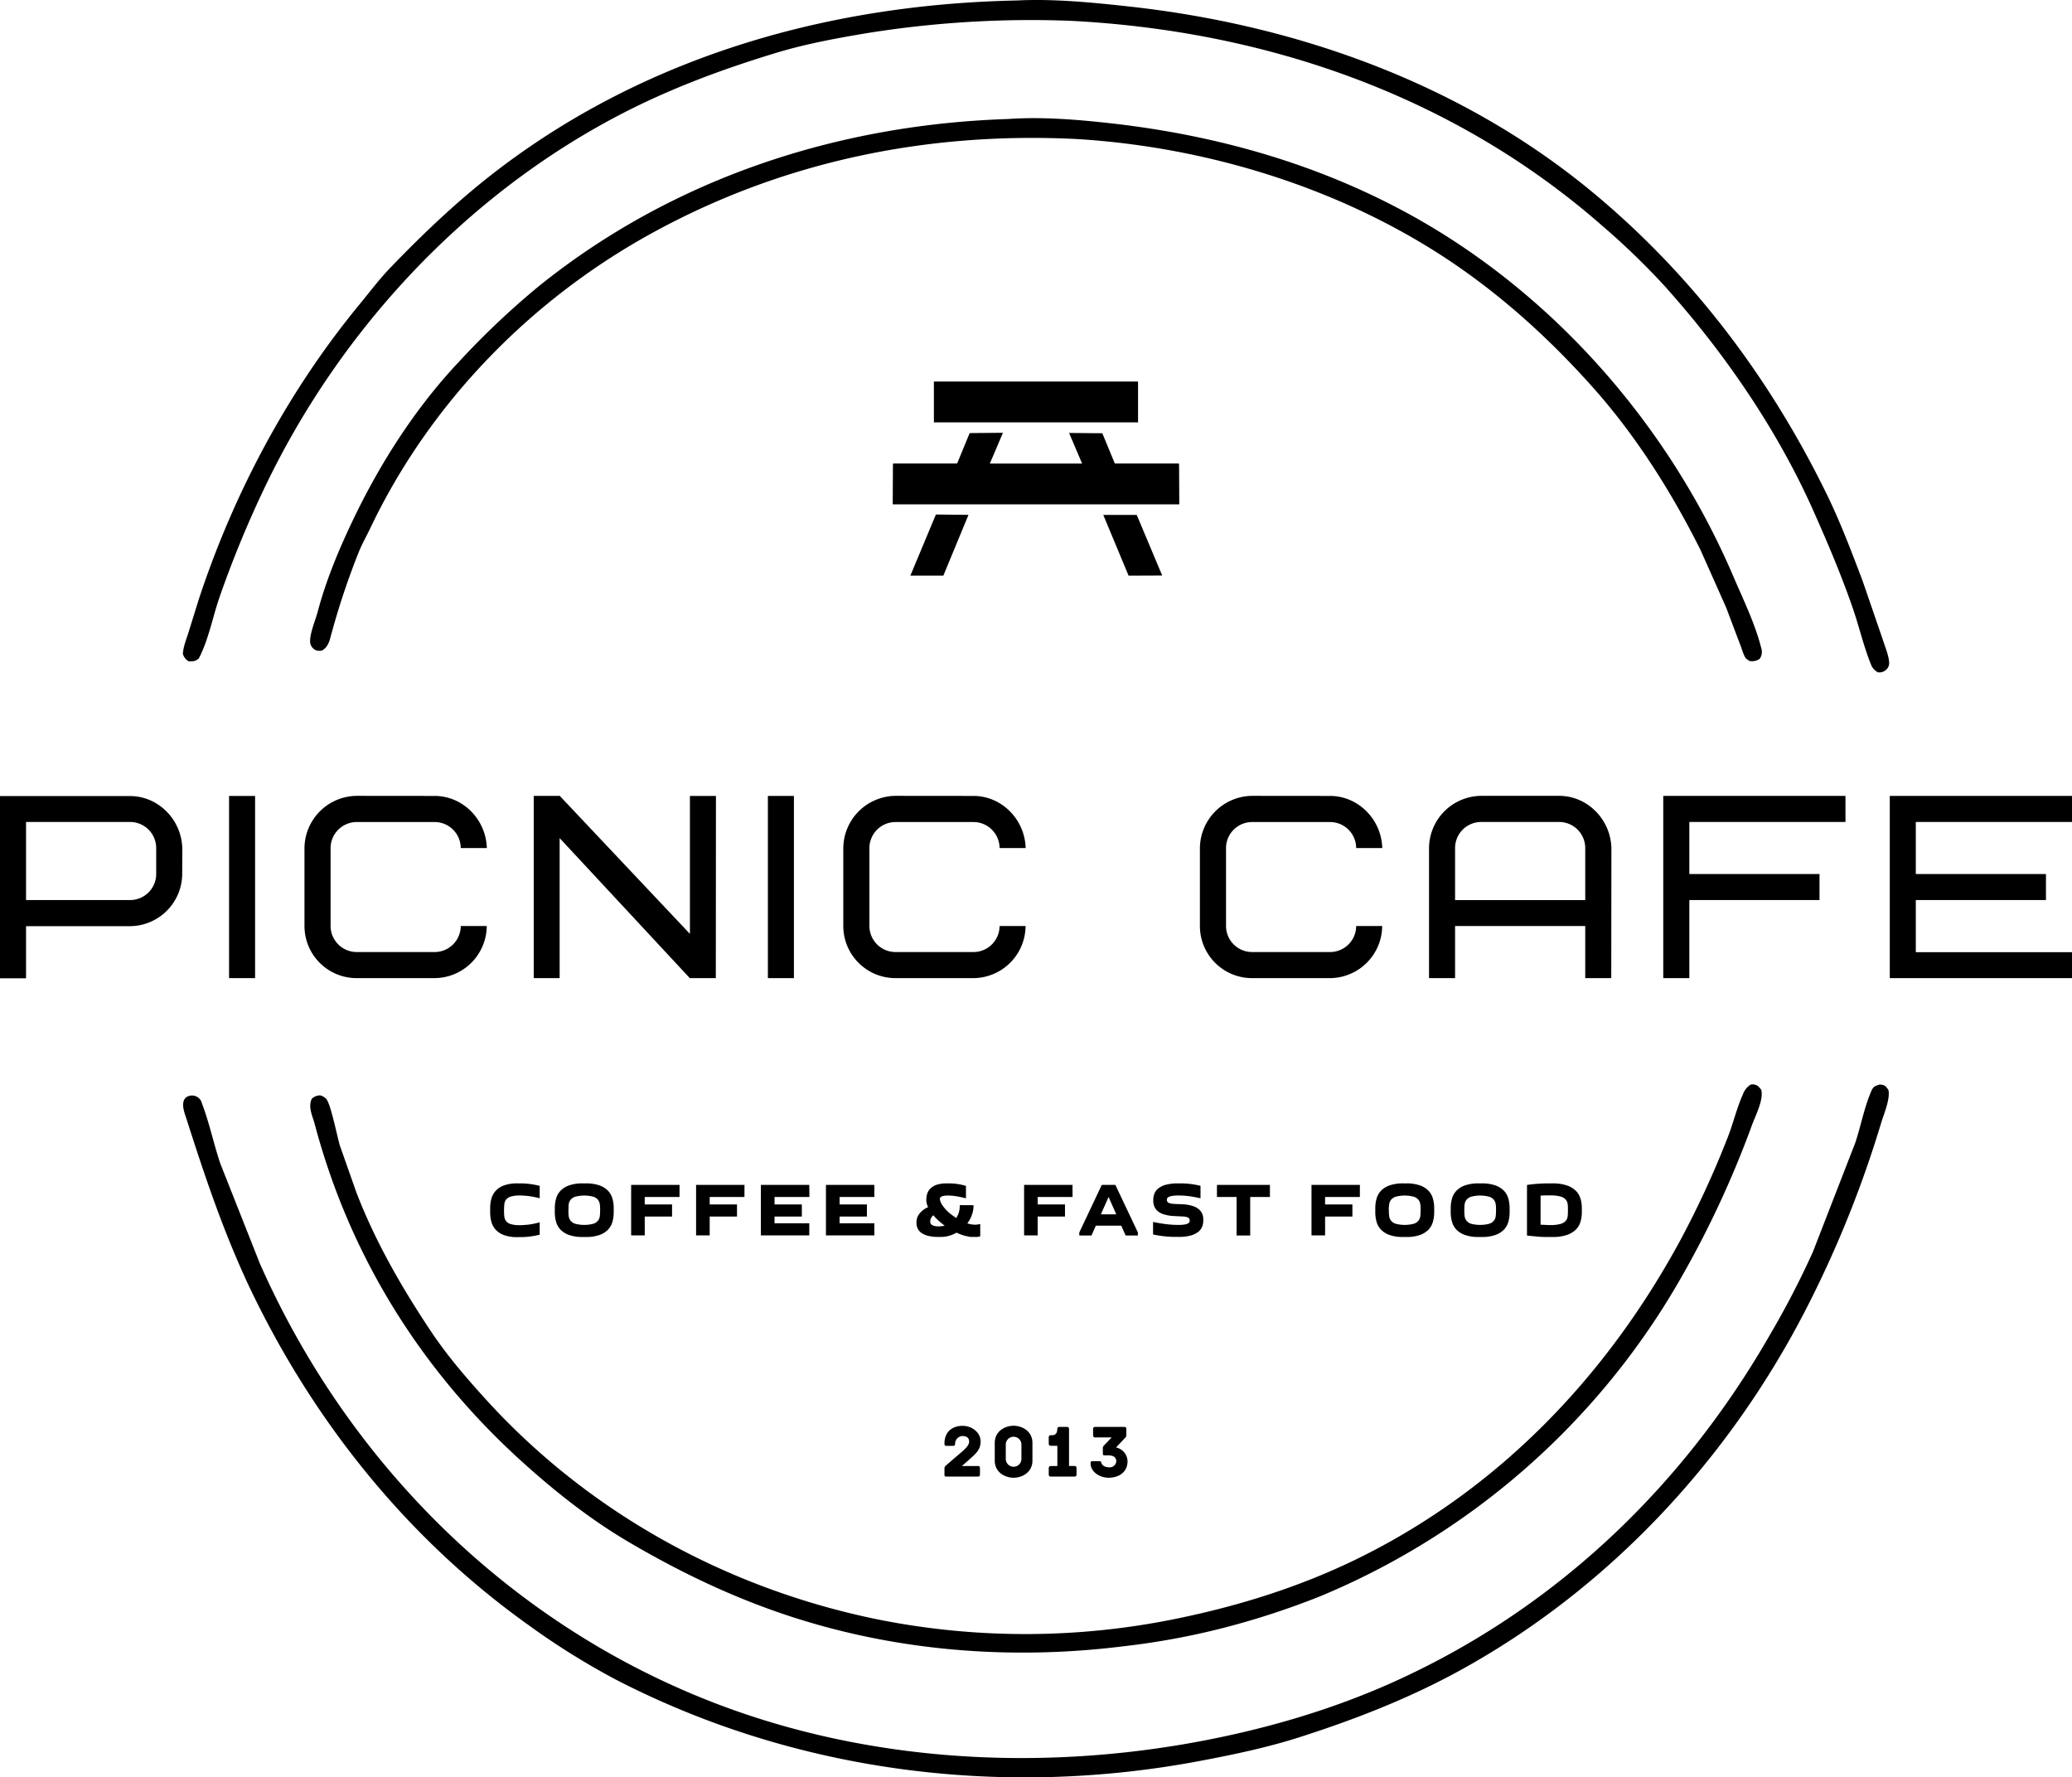 <svg xmlns="http://www.w3.org/2000/svg" viewBox="0 0 834.65 715.87"><g id="Layer_2" data-name="Layer 2"><g id="Layer_1-2" data-name="Layer 1"><path d="M444.43,207.42h13.48l10.25,24.41-13.54.06Z"/><path d="M377,207.25l13.13.14L380,231.88l-13.29,0Z"/><path d="M376.19,153.69l82.24,0,0,16.44H376.2Z"/><path d="M399,186.85l36.95,0-5.3-12.45,13.39.12,5.09,12.32h25.76l.08,16.29H359.69l.1-16.3h25.67"/><path d="M449.18,186.76h25.68l.1,16.3H359.69l.08-16.29h25.76l5.08-12.32,13.4-.12-5.3,12.45,37,0"/><path d="M406.06,47.94c13.45-.95,27.63.19,41,1.68,43.09,4.8,84.81,16.59,122.78,37.86,57.09,32,102.76,84.72,128.4,144.72,4,9.34,8.75,19,11.23,28.86a4.75,4.75,0,0,1-.66,4.35,5.44,5.44,0,0,1-4,.86,8.54,8.54,0,0,1-1.44-1c-.85-.87-1.64-3.65-2.13-4.91l-5.9-15.62L685,221.52c-11.49-23-25.89-45.84-43-65.08-16.71-18.79-35-35.61-55.77-49.85C541.87,76.26,487.09,59.23,433.67,56c-60.27-3-118.8,9-171.79,38.31-48.46,26.8-88.77,68.23-112.62,118.25-1.53,3.21-3.31,6.34-4.67,9.63a306.23,306.23,0,0,0-10.9,32.42c-.87,3-1.15,5.86-4.07,7.48-1.42.06-2.35.14-3.46-.91a3.7,3.7,0,0,1-1.23-2.57c-.17-3.54,2.13-8.7,3.07-12.28,3.4-12.82,8.63-25.27,14.35-37.21,10.94-22.8,25.06-44.85,42.46-63.32a324.89,324.89,0,0,1,32.11-30.41C270.81,71.93,337.31,50.16,406.06,47.94Z"/><path d="M705.18,436.9a3.52,3.52,0,0,1,1.12-.1c1.79.26,2.12.91,3.18,2.17,1,4.08-2.28,10.24-3.72,14.17a399.7,399.7,0,0,1-29.69,63.47A299.59,299.59,0,0,1,531.8,643a320.56,320.56,0,0,1-41.37,13.34,297.85,297.85,0,0,1-37.63,6.77c-45.52,5.72-92.06,2.06-135.73-12.44-22.36-7.42-43.31-17.49-63.6-29.4-15.73-9.23-30.08-20.6-43.55-32.82-40.68-36.89-69.35-83.16-83.32-136.32-.94-3.06-2.5-6.46-1-9.52a4.71,4.71,0,0,1,3.5-1.37,5.66,5.66,0,0,1,2.21,1.28c1.89,1.82,4.53,15.45,5.62,19l6.73,19.08c7.69,19.83,18.11,37.91,29.86,55.56,6.66,10,14.67,19.3,22.76,28.15,41.76,45.66,97.4,75.92,157.92,88.14a302.56,302.56,0,0,0,120.65-.62c24.83-5.15,48.85-12.69,71.69-23.83C603.29,600.26,647,554.76,676.9,499.54A378.29,378.29,0,0,0,696,458.05c2.21-5.61,3.59-11.71,6.07-17.18A7.63,7.63,0,0,1,705.18,436.9Z"/><path d="M409.4.2c15-.77,30.82.81,45.72,2.45C522.33,10.07,588.37,33.61,641,77c40.54,33.45,72,75.21,95,122.37,5.38,11.06,9.85,22.87,14.22,34.38l8.29,24.12c.84,2.71,2.36,6.22,2.48,9.05a3.56,3.56,0,0,1-1.24,2.9,4.06,4.06,0,0,1-3.27,1,5.85,5.85,0,0,1-2.85-3.27c-2.82-7-4.59-14.57-7-21.73-4.59-13.48-10.14-26.48-15.9-39.49-14.67-33.14-36.23-64.48-60.4-91.36A292.58,292.58,0,0,0,646,91.45C586.1,38.66,510,12.33,430.91,8.37a417,417,0,0,0-81.79,5c-12,2-24.64,4.33-36.29,7.87-21.9,6.64-43.18,14.54-63.5,25.17-61.82,32.34-111.9,86.1-142.15,148.8a429.05,429.05,0,0,0-18.66,45.09c-2.81,8-4.5,17.5-8.48,25-1.63,1.19-2,1.05-4,1.1a5,5,0,0,1-2.38-3.05c.2-3,1.43-5.89,2.32-8.76l4-12.88c14.13-43.07,36.15-84.33,65-119.29,4.09-5,8-10.2,12.49-14.82,13.79-14.29,28-27.78,43.86-39.79C261.48,22.2,334.63,1.74,409.4.2Z"/><path d="M757,436.9l.82,0c1.63.2,1.95.91,2.88,2.12.79,3.71-1.83,9.66-2.91,13.25a444.12,444.12,0,0,1-30.21,74.92c-31.18,60.77-79.5,112.78-139.55,145.72-20.63,11.33-42.59,19.85-65,27-12.93,4.11-26.5,6.94-39.82,9.45-79.63,15-162.81,4.51-235-32.73a296.18,296.18,0,0,1-35.49-22.16c-48.86-34.87-86.8-82.32-112.46-136.47C90,496.14,82.44,473.66,75.14,450.76c-.66-1.92-1.7-4.74-1.27-6.76a3,3,0,0,1,2-2.44,4.1,4.1,0,0,1,5.47,2.88c3,7.84,4.74,16.38,7.44,24.35l15.89,40.15c35.9,81.27,101.76,146.26,185,177.74,60.67,22.93,128.1,26.7,191.59,15.13,27.41-5,54.67-12.84,80.11-24.3C626.25,648.28,677.75,599.12,713,537.63a354.66,354.66,0,0,0,17.26-33.31l17.09-44c2.28-6.85,3.66-14.49,6.58-21.09C754.7,437.56,755.45,437.46,757,436.9Z"/><path d="M73.4,352.07a21.17,21.17,0,0,1-21,21H10.49v21H0v-73.4H52.43c11.22,0,20.66,9.33,21,21ZM62.92,341.58A10.52,10.52,0,0,0,52.43,331.1H10.49v31.45H52.43a10.51,10.51,0,0,0,10.49-10.48Z"/><path d="M92.27,320.61h10.49V394H92.27Z"/><path d="M175.11,320.61c11.22,0,20.66,9.33,21,21H185.6a10.52,10.52,0,0,0-10.49-10.48H143.65a10.52,10.52,0,0,0-10.48,10.48V373a10.52,10.52,0,0,0,10.48,10.49h31.46A10.52,10.52,0,0,0,185.6,373h10.48a21.17,21.17,0,0,1-21,21H143.65a21,21,0,0,1-21-21V341.58a21.24,21.24,0,0,1,21-21Z"/><path d="M288.35,394H277.87L225.44,337.6V394H215v-73.4h10.49l52.43,55.58V320.61h10.48Z"/><path d="M309.32,320.61h10.49V394H309.32Z"/><path d="M392.16,320.61c11.22,0,20.66,9.33,21,21H402.65a10.52,10.52,0,0,0-10.49-10.48H360.7a10.51,10.51,0,0,0-10.48,10.48V373a10.51,10.51,0,0,0,10.48,10.49h31.46A10.52,10.52,0,0,0,402.65,373h10.48a21.17,21.17,0,0,1-21,21H360.7a21,21,0,0,1-21-21V341.58a21.24,21.24,0,0,1,21-21Z"/><path d="M535.81,320.61c11.22,0,20.66,9.33,21,21H546.3a10.52,10.52,0,0,0-10.49-10.48H504.35a10.51,10.51,0,0,0-10.48,10.48V373a10.51,10.51,0,0,0,10.48,10.49h31.46A10.52,10.52,0,0,0,546.3,373h10.48a21.17,21.17,0,0,1-21,21H504.35a21,21,0,0,1-21-21V341.58a21.24,21.24,0,0,1,21-21Z"/><path d="M649.05,394H638.57V373H586.14v21H575.65V341.58a21.17,21.17,0,0,1,21-21h31.46c11.22,0,20.66,9.33,21,21ZM596.62,331.1a10.52,10.52,0,0,0-10.48,10.48v21h52.43v-21a10.52,10.52,0,0,0-10.49-10.48Z"/><path d="M680.51,352.07h52.43v10.48H680.51V394H670v-73.4h73.4V331.1H680.51Z"/><path d="M771.73,352.07h52.43v10.48H771.73v21h62.92V394h-73.4v-73.4h73.4V331.1H771.73Z"/><path d="M197.45,486.69a14.34,14.34,0,0,1,.51-3.89,7.79,7.79,0,0,1,1.77-3.18,8.49,8.49,0,0,1,3.38-2.15,15.45,15.45,0,0,1,5.35-.79h1.1a30.93,30.93,0,0,1,4,.26,33,33,0,0,1,3.84.74v5c-.71-.2-1.43-.37-2.15-.51s-1.43-.26-2.13-.35-1.37-.16-2-.2-1.21-.06-1.72-.06a12,12,0,0,0-3.66.44,3.81,3.81,0,0,0-1.89,1.23,3.73,3.73,0,0,0-.7,1.89c-.07.73-.11,1.53-.11,2.4s0,1.67.11,2.4a3.42,3.42,0,0,0,2.59,3.15,11.65,11.65,0,0,0,3.66.44c.51,0,1.08,0,1.72-.06s1.31-.1,2-.19,1.41-.22,2.13-.37,1.44-.33,2.15-.53v5a37.65,37.65,0,0,1-3.84.71,30.93,30.93,0,0,1-4,.26h-1.1a15.45,15.45,0,0,1-5.35-.79,8.58,8.58,0,0,1-3.38-2.14,7.92,7.92,0,0,1-1.77-3.18,14.47,14.47,0,0,1-.51-3.9Z"/><path d="M223.49,486.69a14,14,0,0,1,.52-3.89,7.43,7.43,0,0,1,1.81-3.18,8.83,8.83,0,0,1,3.48-2.15,16.35,16.35,0,0,1,5.51-.79h1.09a16.35,16.35,0,0,1,5.51.79,8.83,8.83,0,0,1,3.48,2.15,7.33,7.33,0,0,1,1.81,3.18,14,14,0,0,1,.52,3.89v1.58a14.08,14.08,0,0,1-.52,3.9,7.44,7.44,0,0,1-1.81,3.18,8.93,8.93,0,0,1-3.48,2.14,16.35,16.35,0,0,1-5.51.79h-1.09a16.35,16.35,0,0,1-5.51-.79,8.93,8.93,0,0,1-3.48-2.14,7.55,7.55,0,0,1-1.81-3.18,14.08,14.08,0,0,1-.52-3.9Zm5.48.79c0,.77,0,1.52.1,2.24a3.87,3.87,0,0,0,.7,1.9,4,4,0,0,0,1.89,1.31,14.46,14.46,0,0,0,7.39,0,4,4,0,0,0,1.89-1.31,3.87,3.87,0,0,0,.7-1.9c.07-.72.1-1.47.1-2.24s0-1.51-.1-2.22a3.87,3.87,0,0,0-.7-1.89,4,4,0,0,0-1.89-1.3,14.18,14.18,0,0,0-7.39,0,4,4,0,0,0-1.89,1.3,3.87,3.87,0,0,0-.7,1.89C229,486,229,486.71,229,487.48Z"/><path d="M273.72,482.16h-14v3h11v4.87h-11v7.6h-5.48V477.29h19.5Z"/><path d="M299.88,482.16h-14v3h11v4.87h-11v7.6h-5.48V477.29h19.5Z"/><path d="M326.05,482.16H312v3h11v4.87H312v2.73h14v4.87h-19.5V477.29h19.5Z"/><path d="M352.21,482.16h-14v3h11v4.87h-11v2.73h14v4.87h-19.5V477.29h19.5Z"/><path d="M392.16,485.47a11.32,11.32,0,0,1-.67,3.94,12.4,12.4,0,0,1-1.82,3.36,9.71,9.71,0,0,0,3,.55,7.66,7.66,0,0,0,.94-.06c.33,0,.74-.11,1.25-.21V498a6.78,6.78,0,0,1-1.38.26c-.44,0-1,0-1.57,0l-.7,0c-.37,0-.84-.11-1.42-.22a20.37,20.37,0,0,1-2-.51,23,23,0,0,1-2.48-1,13.12,13.12,0,0,1-3.11,1.29,12.09,12.09,0,0,1-3.16.44h-.79a17.89,17.89,0,0,1-4.37-.45,8.09,8.09,0,0,1-2.8-1.25,4.38,4.38,0,0,1-1.47-1.81,5.51,5.51,0,0,1-.43-2.18v-.39a5.4,5.4,0,0,1,1.26-3.38,8.44,8.44,0,0,1,3.43-2.53,7.7,7.7,0,0,1-.6-1.65,5.81,5.81,0,0,1-.13-.93v-.4a8.08,8.08,0,0,1,.39-2.51,5.21,5.21,0,0,1,1.34-2.11,6.7,6.7,0,0,1,2.51-1.45,12.48,12.48,0,0,1,3.91-.53h1.1a22.76,22.76,0,0,1,3.45.26,23.1,23.1,0,0,1,3.27.75v5c-1.28-.34-2.54-.61-3.8-.82a22.14,22.14,0,0,0-3.44-.3,8.54,8.54,0,0,0-1.81.15,2.89,2.89,0,0,0-1,.38,1,1,0,0,0-.39.46,1.29,1.29,0,0,0-.08.38,5.77,5.77,0,0,0,1.07,2.6,15.53,15.53,0,0,0,3.68,3.76,20.56,20.56,0,0,0,1.86,1.3,8.06,8.06,0,0,0,1.05-2.25,10.34,10.34,0,0,0,.38-2.92Zm-12.35,7.67c-.83-.65-1.56-1.27-2.19-1.87a18.5,18.5,0,0,1-1.64-1.75,4.11,4.11,0,0,0-1,1.28,2.89,2.89,0,0,0-.26,1.18,2.28,2.28,0,0,0,.08.61,1.32,1.32,0,0,0,.42.66,2.72,2.72,0,0,0,1,.53,6.73,6.73,0,0,0,1.9.21,10.9,10.9,0,0,0,2.43-.27A5.83,5.83,0,0,1,379.81,493.14Z"/><path d="M432.05,482.16H418v3h11v4.87H418v7.6h-5.47V477.29h19.5Z"/><path d="M434.76,497.67v-1.21l9.06-19.17h5.48l9.07,19.17v1.21h-4.93l-1.77-3.95H441.42l-1.74,3.95Zm14.9-8.52-3.1-7-3.1,7Z"/><path d="M474.55,493.41a15.56,15.56,0,0,0,2.57-.16,4.75,4.75,0,0,0,1.4-.43,1.21,1.21,0,0,0,.6-.58,1.68,1.68,0,0,0,.12-.59,1.37,1.37,0,0,0-.26-.87,1.72,1.72,0,0,0-.82-.5,7,7,0,0,0-1.49-.26c-.62,0-1.37-.09-2.24-.1l-1.8-.1a16.48,16.48,0,0,1-2.13-.26,13.76,13.76,0,0,1-2.16-.57,6.44,6.44,0,0,1-1.9-1.07,5,5,0,0,1-1.35-1.72,5.52,5.52,0,0,1-.52-2.52v-.4a6.9,6.9,0,0,1,.47-2.51,5.16,5.16,0,0,1,1.62-2.11,8.52,8.52,0,0,1,3.07-1.45,18.68,18.68,0,0,1,4.82-.53h1.1a31.75,31.75,0,0,1,4.07.26,32.66,32.66,0,0,1,3.87.74v5c-1.48-.34-2.95-.61-4.4-.82a32.42,32.42,0,0,0-4.43-.3,15.67,15.67,0,0,0-2.58.17,5,5,0,0,0-1.42.42,1.27,1.27,0,0,0-.59.55,1.45,1.45,0,0,0-.12.56,1.34,1.34,0,0,0,.26.88,1.59,1.59,0,0,0,.83.52,7.21,7.21,0,0,0,1.49.26c.61.05,1.34.09,2.2.11l1.73.07a14.91,14.91,0,0,1,2.11.25,13.14,13.14,0,0,1,2.19.59A6.68,6.68,0,0,1,482.8,487a5.26,5.26,0,0,1,1.38,1.73,5.51,5.51,0,0,1,.53,2.54v.4a6.56,6.56,0,0,1-.47,2.49,4.93,4.93,0,0,1-1.63,2.1,8.69,8.69,0,0,1-3.07,1.45,18.68,18.68,0,0,1-4.84.53h-1.09a41.76,41.76,0,0,1-4.67-.26c-1.51-.17-3-.41-4.46-.71V492.2c1.64.36,3.34.66,5.1.88A40,40,0,0,0,474.55,493.41Z"/><path d="M498.13,497.67V482.16h-7.91v-4.87h21.33v4.87h-7.94v15.51Z"/><path d="M547.78,482.16h-14v3h11v4.87h-11v7.6h-5.48V477.29h19.5Z"/><path d="M554,486.69a14,14,0,0,1,.52-3.89,7.33,7.33,0,0,1,1.81-3.18,8.83,8.83,0,0,1,3.48-2.15,16.35,16.35,0,0,1,5.51-.79h1.09a16.35,16.35,0,0,1,5.51.79,8.83,8.83,0,0,1,3.48,2.15,7.43,7.43,0,0,1,1.81,3.18,14,14,0,0,1,.52,3.89v1.58a14.08,14.08,0,0,1-.52,3.9,7.55,7.55,0,0,1-1.81,3.18,8.93,8.93,0,0,1-3.48,2.14,16.35,16.35,0,0,1-5.51.79h-1.09a16.35,16.35,0,0,1-5.51-.79,8.93,8.93,0,0,1-3.48-2.14,7.44,7.44,0,0,1-1.81-3.18,14.08,14.08,0,0,1-.52-3.9Zm5.47.79c0,.77,0,1.52.11,2.24a3.87,3.87,0,0,0,.7,1.9,4,4,0,0,0,1.89,1.31,14.46,14.46,0,0,0,7.39,0,4,4,0,0,0,1.89-1.31,3.87,3.87,0,0,0,.7-1.9c.07-.72.1-1.47.1-2.24s0-1.51-.1-2.22a3.87,3.87,0,0,0-.7-1.89,4,4,0,0,0-1.89-1.3,14.18,14.18,0,0,0-7.39,0,4,4,0,0,0-1.89,1.3,3.87,3.87,0,0,0-.7,1.89C559.47,486,559.43,486.71,559.43,487.48Z"/><path d="M584.38,486.69a14,14,0,0,1,.52-3.89,7.43,7.43,0,0,1,1.81-3.18,8.83,8.83,0,0,1,3.48-2.15,16.35,16.35,0,0,1,5.51-.79h1.09a16.31,16.31,0,0,1,5.51.79,8.94,8.94,0,0,1,3.49,2.15,7.53,7.53,0,0,1,1.81,3.18,14.34,14.34,0,0,1,.51,3.89v1.58a14.47,14.47,0,0,1-.51,3.9,7.65,7.65,0,0,1-1.81,3.18,9,9,0,0,1-3.49,2.14,16.31,16.31,0,0,1-5.51.79H595.7a16.35,16.35,0,0,1-5.51-.79,8.93,8.93,0,0,1-3.48-2.14,7.55,7.55,0,0,1-1.81-3.18,14.08,14.08,0,0,1-.52-3.9Zm5.48.79c0,.77,0,1.52.1,2.24a3.88,3.88,0,0,0,.71,1.9,4,4,0,0,0,1.88,1.31,14.46,14.46,0,0,0,7.39,0,4,4,0,0,0,1.89-1.31,3.78,3.78,0,0,0,.7-1.9c.07-.72.11-1.47.11-2.24s0-1.51-.11-2.22a3.78,3.78,0,0,0-.7-1.89,4,4,0,0,0-1.89-1.3,14.18,14.18,0,0,0-7.39,0,3.94,3.94,0,0,0-1.88,1.3,3.88,3.88,0,0,0-.71,1.89C589.89,486,589.86,486.71,589.86,487.48Z"/><path d="M637.2,488.27a13.37,13.37,0,0,1-.55,3.9,7.44,7.44,0,0,1-1.91,3.18,9.68,9.68,0,0,1-3.67,2.14,18,18,0,0,1-5.8.79h-1.09c-1.56,0-3.11,0-4.63-.15s-3-.25-4.44-.46V477.32c1.44-.22,2.92-.39,4.44-.49s3.07-.15,4.63-.15h1.09a18,18,0,0,1,5.8.79,9.57,9.57,0,0,1,3.67,2.15,7.33,7.33,0,0,1,1.91,3.18,13.25,13.25,0,0,1,.55,3.89Zm-12.87,5.2a15.2,15.2,0,0,0,4.21-.44,4.38,4.38,0,0,0,2.16-1.24,3.45,3.45,0,0,0,.8-1.91c.07-.73.1-1.53.1-2.4s0-1.67-.1-2.4a3.36,3.36,0,0,0-.8-1.89,4.37,4.37,0,0,0-2.16-1.23,15.59,15.59,0,0,0-4.21-.44l-1.75,0-2,.09v11.71l2,.09Z"/><path d="M394.75,591.41v2.5c0,.54-.18.88-.88.88h-12.6c-.7,0-.82-.18-.82-.88v-2.25a1.52,1.52,0,0,1,.55-1.28s2.58-2.28,5.53-4.78c2-1.67,3.87-3.32,3.87-4.9s-1.13-2.25-2.59-2.25a3.09,3.09,0,0,0-3.07,3.1c0,.52-.15.86-.79.86h-2.68c-.61,0-.82-.25-.82-.92,0-5,3.44-7.15,7.33-7.15,3.65,0,7.24,2.59,7.24,6.33,0,3.1-1.85,4.78-3.56,6.33s-4,3.53-4,3.53h6.42C394.57,590.53,394.75,590.86,394.75,591.41Z"/><path d="M415.89,581.22v7.12c0,4.81-4.23,6.91-7.6,6.91s-7.58-2.1-7.58-6.91v-7.12c0-4.81,4.23-6.91,7.58-6.91S415.89,576.41,415.89,581.22Zm-4.44.67a3.15,3.15,0,1,0-6.3,0v5.78a3.15,3.15,0,1,0,6.3,0Z"/><path d="M433.66,591.41v2.5c0,.54-.18.88-.88.88h-9.43c-.7,0-.89-.34-.89-.88v-2.5c0-.55.19-.88.89-.88h2.58v-8.15h-2.58c-.7,0-.89-.31-.89-.89V579c0-.58.19-.88.89-.88H424c.57,0,1.91-.28,1.91-2.56,0-.64.37-.79.89-.79h2.95c.51,0,.85.15.88.79v14.94h2.13C433.48,590.53,433.66,590.86,433.66,591.41Z"/><path d="M454.2,588.61c0,4.38-3.47,6.61-7.58,6.64-3.83,0-7.3-2.5-7.3-5.75,0-.8.18-.92.85-.92h2.71c.52,0,.64.15.76.67.46,1.46,2.16,1.8,3.16,1.8a2.63,2.63,0,0,0,2.86-2.41c0-1.61-1.12-2.4-3.22-2.4h-1.37c-.7,0-.82-.18-.82-.88v-2a1.42,1.42,0,0,1,.36-1l3.2-3.35h-6.6c-.7,0-.89-.37-.89-.88v-2.47c0-.55.19-.88.89-.88h11.62c.7,0,.88.33.88.88v2.47a1.21,1.21,0,0,1-.33.88l-3.81,4.05A5.81,5.81,0,0,1,454.2,588.61Z"/></g></g></svg>